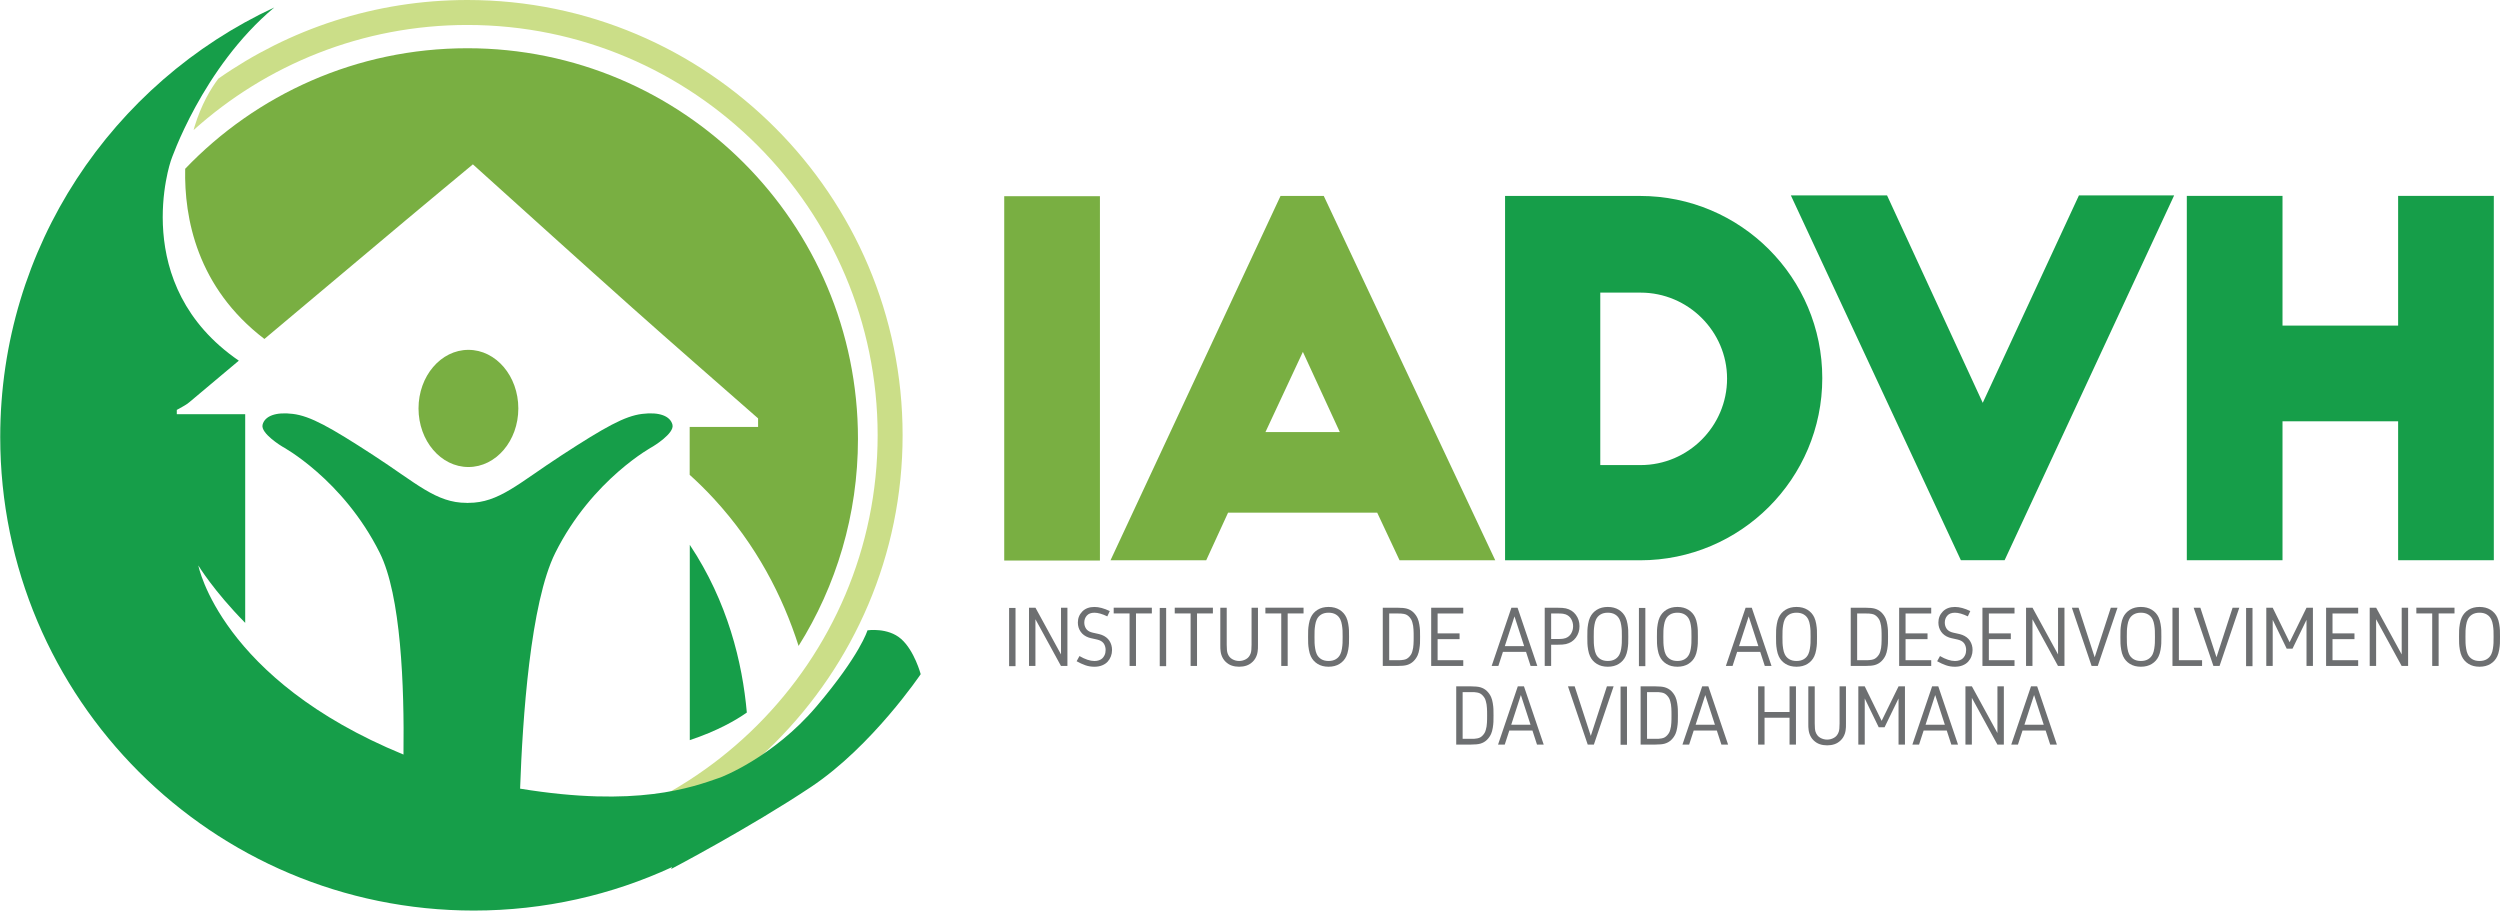 <svg xmlns:xlink="http://www.w3.org/1999/xlink" xmlns="http://www.w3.org/2000/svg" xmlns:svg="http://www.w3.org/2000/svg" id="svg1" width="938.728" height="341.931" viewBox="0 0 938.728 341.931"><defs id="defs1"><clipPath clipPathUnits="userSpaceOnUse" id="clipPath112"><path d="M 0,595.276 H 841.89 V 0 H 0 Z" transform="translate(-201.893,-410.964)" id="path112"></path></clipPath><clipPath clipPathUnits="userSpaceOnUse" id="clipPath114"><path d="M 0,595.276 H 841.89 V 0 H 0 Z" transform="translate(-202.177,-279.442)" id="path114"></path></clipPath><clipPath clipPathUnits="userSpaceOnUse" id="clipPath116"><path d="M 0,595.276 H 841.89 V 0 H 0 Z" transform="translate(-324.034,-231.023)" id="path116"></path></clipPath><clipPath clipPathUnits="userSpaceOnUse" id="clipPath118"><path d="M 0,595.276 H 841.89 V 0 H 0 Z" transform="translate(-264.518,-257.524)" id="path118"></path></clipPath><clipPath clipPathUnits="userSpaceOnUse" id="clipPath120"><path d="M 0,595.276 H 841.89 V 0 H 0 Z" transform="translate(2.5000002e-6)" id="path120"></path></clipPath><clipPath clipPathUnits="userSpaceOnUse" id="clipPath122"><path d="M 0,595.276 H 841.89 V 0 H 0 Z" transform="translate(-426.641,-289.295)" id="path122"></path></clipPath><clipPath clipPathUnits="userSpaceOnUse" id="clipPath124"><path d="M 0,595.276 H 841.89 V 0 H 0 Z" transform="translate(-520.928,-279.989)" id="path124"></path></clipPath><clipPath clipPathUnits="userSpaceOnUse" id="clipPath126"><path d="M 0,595.276 H 841.89 V 0 H 0 Z" transform="translate(-682.54,-355.937)" id="path126"></path></clipPath><clipPath clipPathUnits="userSpaceOnUse" id="clipPath128"><path d="M 0,595.276 H 841.89 V 0 H 0 Z" transform="translate(-713.057,-355.8)" id="path128"></path></clipPath><clipPath clipPathUnits="userSpaceOnUse" id="clipPath130"><path d="M 0,595.276 H 841.89 V 0 H 0 Z" transform="translate(2.5000002e-6)" id="path130"></path></clipPath><clipPath clipPathUnits="userSpaceOnUse" id="clipPath132"><path d="M 0,595.276 H 841.89 V 0 H 0 Z" transform="translate(-369.058,-239.817)" id="path132"></path></clipPath><clipPath clipPathUnits="userSpaceOnUse" id="clipPath134"><path d="M 0,595.276 H 841.89 V 0 H 0 Z" transform="translate(-373.459,-224.747)" id="path134"></path></clipPath><clipPath clipPathUnits="userSpaceOnUse" id="clipPath136"><path d="M 0,595.276 H 841.89 V 0 H 0 Z" transform="translate(-383.897,-239.829)" id="path136"></path></clipPath><clipPath clipPathUnits="userSpaceOnUse" id="clipPath138"><path d="M 0,595.276 H 841.89 V 0 H 0 Z" transform="translate(2.5000002e-6)" id="path138"></path></clipPath><clipPath clipPathUnits="userSpaceOnUse" id="clipPath140"><path d="M 0,595.276 H 841.89 V 0 H 0 Z" transform="translate(-401.087,-239.829)" id="path140"></path></clipPath><clipPath clipPathUnits="userSpaceOnUse" id="clipPath142"><path d="M 0,595.276 H 841.89 V 0 H 0 Z" transform="translate(-413.921,-239.817)" id="path142"></path></clipPath><clipPath clipPathUnits="userSpaceOnUse" id="clipPath144"><path d="M 0,595.276 H 841.89 V 0 H 0 Z" transform="translate(-426.618,-239.829)" id="path144"></path></clipPath><clipPath clipPathUnits="userSpaceOnUse" id="clipPath146"><path d="M 0,595.276 H 841.89 V 0 H 0 Z" transform="translate(-446.483,-237.901)" id="path146"></path></clipPath><clipPath clipPathUnits="userSpaceOnUse" id="clipPath148"><path d="M 0,595.276 H 841.89 V 0 H 0 Z" transform="translate(-461.484,-238.195)" id="path148"></path></clipPath><clipPath clipPathUnits="userSpaceOnUse" id="clipPath150"><path d="M 0,595.276 H 841.89 V 0 H 0 Z" transform="translate(-473.31,-239.817)" id="path150"></path></clipPath><clipPath clipPathUnits="userSpaceOnUse" id="clipPath152"><path d="M 0,595.276 H 841.89 V 0 H 0 Z" transform="translate(-499.489,-228.999)" id="path152"></path></clipPath><clipPath clipPathUnits="userSpaceOnUse" id="clipPath154"><path d="M 0,595.276 H 841.89 V 0 H 0 Z" transform="translate(-508.78,-238.195)" id="path154"></path></clipPath><clipPath clipPathUnits="userSpaceOnUse" id="clipPath156"><path d="M 0,595.276 H 841.89 V 0 H 0 Z" transform="translate(-525.121,-237.901)" id="path156"></path></clipPath><clipPath clipPathUnits="userSpaceOnUse" id="clipPath158"><path d="M 0,595.276 H 841.89 V 0 H 0 Z" transform="translate(2.5000002e-6)" id="path158"></path></clipPath><clipPath clipPathUnits="userSpaceOnUse" id="clipPath160"><path d="M 0,595.276 H 841.89 V 0 H 0 Z" transform="translate(-544.721,-237.901)" id="path160"></path></clipPath><clipPath clipPathUnits="userSpaceOnUse" id="clipPath162"><path d="M 0,595.276 H 841.89 V 0 H 0 Z" transform="translate(-565.446,-228.999)" id="path162"></path></clipPath><clipPath clipPathUnits="userSpaceOnUse" id="clipPath164"><path d="M 0,595.276 H 841.89 V 0 H 0 Z" transform="translate(-578.267,-237.901)" id="path164"></path></clipPath><clipPath clipPathUnits="userSpaceOnUse" id="clipPath166"><path d="M 0,595.276 H 841.89 V 0 H 0 Z" transform="translate(-593.268,-238.195)" id="path166"></path></clipPath><clipPath clipPathUnits="userSpaceOnUse" id="clipPath168"><path d="M 0,595.276 H 841.89 V 0 H 0 Z" transform="translate(-605.095,-239.817)" id="path168"></path></clipPath><clipPath clipPathUnits="userSpaceOnUse" id="clipPath170"><path d="M 0,595.276 H 841.89 V 0 H 0 Z" transform="translate(-615.797,-224.747)" id="path170"></path></clipPath><clipPath clipPathUnits="userSpaceOnUse" id="clipPath172"><path d="M 0,595.276 H 841.89 V 0 H 0 Z" transform="translate(-628.551,-239.817)" id="path172"></path></clipPath><clipPath clipPathUnits="userSpaceOnUse" id="clipPath174"><path d="M 0,595.276 H 841.89 V 0 H 0 Z" transform="translate(-649.843,-239.817)" id="path174"></path></clipPath><clipPath clipPathUnits="userSpaceOnUse" id="clipPath176"><path d="M 0,595.276 H 841.89 V 0 H 0 Z" transform="translate(-653.735,-239.817)" id="path176"></path></clipPath><clipPath clipPathUnits="userSpaceOnUse" id="clipPath178"><path d="M 0,595.276 H 841.89 V 0 H 0 Z" transform="translate(-675.244,-237.901)" id="path178"></path></clipPath><clipPath clipPathUnits="userSpaceOnUse" id="clipPath180"><path d="M 0,595.276 H 841.89 V 0 H 0 Z" transform="translate(-682.068,-239.817)" id="path180"></path></clipPath><clipPath clipPathUnits="userSpaceOnUse" id="clipPath182"><path d="M 0,595.276 H 841.89 V 0 H 0 Z" transform="translate(-688.034,-239.817)" id="path182"></path></clipPath><clipPath clipPathUnits="userSpaceOnUse" id="clipPath184"><path d="M 0,595.276 H 841.89 V 0 H 0 Z" transform="translate(2.5000002e-6)" id="path184"></path></clipPath><clipPath clipPathUnits="userSpaceOnUse" id="clipPath186"><path d="M 0,595.276 H 841.89 V 0 H 0 Z" transform="translate(-708.49,-223.416)" id="path186"></path></clipPath><clipPath clipPathUnits="userSpaceOnUse" id="clipPath188"><path d="M 0,595.276 H 841.89 V 0 H 0 Z" transform="translate(-725.331,-239.817)" id="path188"></path></clipPath><clipPath clipPathUnits="userSpaceOnUse" id="clipPath190"><path d="M 0,595.276 H 841.89 V 0 H 0 Z" transform="translate(-746.623,-239.817)" id="path190"></path></clipPath><clipPath clipPathUnits="userSpaceOnUse" id="clipPath192"><path d="M 0,595.276 H 841.89 V 0 H 0 Z" transform="translate(-750.747,-239.829)" id="path192"></path></clipPath><clipPath clipPathUnits="userSpaceOnUse" id="clipPath194"><path d="M 0,595.276 H 841.89 V 0 H 0 Z" transform="translate(-770.612,-237.901)" id="path194"></path></clipPath><clipPath clipPathUnits="userSpaceOnUse" id="clipPath196"><path d="M 0,595.276 H 841.89 V 0 H 0 Z" transform="translate(-482.165,-216.054)" id="path196"></path></clipPath><clipPath clipPathUnits="userSpaceOnUse" id="clipPath198"><path d="M 0,595.276 H 841.89 V 0 H 0 Z" transform="translate(-501.289,-206.857)" id="path198"></path></clipPath><clipPath clipPathUnits="userSpaceOnUse" id="clipPath200"><path d="M 0,595.276 H 841.89 V 0 H 0 Z" transform="translate(-511.83,-217.676)" id="path200"></path></clipPath><clipPath clipPathUnits="userSpaceOnUse" id="clipPath202"><path d="M 0,595.276 H 841.89 V 0 H 0 Z" transform="translate(2.5000002e-6)" id="path202"></path></clipPath><clipPath clipPathUnits="userSpaceOnUse" id="clipPath204"><path d="M 0,595.276 H 841.89 V 0 H 0 Z" transform="translate(-534.095,-216.054)" id="path204"></path></clipPath><clipPath clipPathUnits="userSpaceOnUse" id="clipPath206"><path d="M 0,595.276 H 841.89 V 0 H 0 Z" transform="translate(-553.218,-206.857)" id="path206"></path></clipPath><clipPath clipPathUnits="userSpaceOnUse" id="clipPath208"><path d="M 0,595.276 H 841.89 V 0 H 0 Z" transform="translate(-565.38,-217.676)" id="path208"></path></clipPath><clipPath clipPathUnits="userSpaceOnUse" id="clipPath210"><path d="M 0,595.276 H 841.89 V 0 H 0 Z" transform="translate(-579.514,-217.676)" id="path210"></path></clipPath><clipPath clipPathUnits="userSpaceOnUse" id="clipPath212"><path d="M 0,595.276 H 841.89 V 0 H 0 Z" transform="translate(-593.599,-201.274)" id="path212"></path></clipPath><clipPath clipPathUnits="userSpaceOnUse" id="clipPath214"><path d="M 0,595.276 H 841.89 V 0 H 0 Z" transform="translate(-617.97,-206.857)" id="path214"></path></clipPath><clipPath clipPathUnits="userSpaceOnUse" id="clipPath216"><path d="M 0,595.276 H 841.89 V 0 H 0 Z" transform="translate(-632.776,-217.676)" id="path216"></path></clipPath><clipPath clipPathUnits="userSpaceOnUse" id="clipPath218"><path d="M 0,595.276 H 841.89 V 0 H 0 Z" transform="translate(-645.817,-206.857)" id="path218"></path></clipPath><clipPath clipPathUnits="userSpaceOnUse" id="clipPath220"><path d="M 0,595.276 H 841.89 V 0 H 0 Z" transform="translate(-144.721,-315.505)" id="path220"></path></clipPath></defs><g id="layer-MC0" transform="translate(-907.382,-245.749)"><g id="g441"><path id="path111" d="m 0,0 c -26.072,0 -50.251,-8.207 -70.142,-22.138 -2.201,-2.9 -4.806,-7.289 -6.727,-13.534 -0.095,-0.315 -0.174,-0.641 -0.261,-0.961 20.471,18.388 47.513,29.599 77.13,29.599 63.718,0 115.556,-51.838 115.556,-115.556 0,-63.718 -51.838,-115.556 -115.556,-115.556 -63.718,0 -115.556,51.838 -115.556,115.556 0,28.902 10.691,55.339 28.293,75.623 -0.924,2.295 -1.923,4.782 -2.929,7.299 -20.099,-21.844 -32.398,-50.97 -32.398,-82.922 0,-67.596 54.994,-122.59 122.59,-122.59 67.597,0 122.59,54.994 122.59,122.59 C 122.59,-54.994 67.597,0 0,0" style="fill:#cbde88;fill-opacity:1;fill-rule:nonzero;stroke:none" transform="matrix(1.333,0,0,-1.333,1082.892,245.749)" clip-path="url(#clipPath112)"></path><path id="path113" d="m 0,0 c 7.764,0 14.058,7.389 14.058,16.502 0,9.114 -6.294,16.502 -14.058,16.502 -7.764,0 -14.057,-7.388 -14.057,-16.502 C -14.057,7.389 -7.764,0 0,0" style="fill:#79af42;fill-opacity:1;fill-rule:nonzero;stroke:none" transform="matrix(1.333,0,0,-1.333,1083.271,421.111)" clip-path="url(#clipPath114)"></path><path id="path115" d="m 0,0 c -3.748,3.307 -9.48,2.425 -9.48,2.425 0,0 -1.985,-6.835 -14.332,-21.387 -12.347,-14.552 -27.119,-20.063 -27.119,-20.063 -8.06,-2.822 -23.53,-8.526 -56.401,-3.143 0.687,19.664 2.886,52.374 9.922,66.445 10.389,20.781 27.503,29.949 27.503,29.949 0,0 6.112,3.667 5.501,6.111 -0.612,2.445 -3.667,3.667 -8.557,3.056 -4.89,-0.611 -10.39,-3.667 -22.613,-11.613 -12.224,-7.945 -17.725,-13.445 -26.281,-13.445 -0.098,0 -0.189,-0.018 -0.285,-0.023 -0.094,0.005 -0.186,0.023 -0.284,0.023 -8.556,0 -14.056,5.5 -26.28,13.445 -12.224,7.946 -17.725,11.002 -22.614,11.613 -4.889,0.611 -7.946,-0.611 -8.556,-3.056 -0.611,-2.444 5.5,-6.111 5.5,-6.111 0,0 17.113,-9.168 27.503,-29.949 5.982,-11.964 6.948,-37.402 6.693,-56.843 -51.549,21.17 -57.795,53.272 -57.795,53.272 0,0 4.269,-7.103 13.208,-16.175 v 58.783 h -19.268 v 1.205 c 1.164,0.7 2.447,1.257 3.475,2.12 4.669,3.913 9.329,7.836 13.995,11.752 -31.192,21.403 -19.145,56.323 -19.145,56.323 0,0 8.812,26.157 29.128,43.17 -45.585,-21.209 -77.192,-67.41 -77.192,-121 0,-73.67 59.721,-133.392 133.391,-133.392 19.954,0 38.882,4.389 55.878,12.244 l -0.316,-0.558 c 0,0 22.268,11.685 39.466,23.15 17.198,11.466 30.868,31.75 30.868,31.75 0,0 -1.765,6.614 -5.513,9.922" style="fill:#169e49;fill-opacity:1;fill-rule:nonzero;stroke:none" transform="matrix(1.333,0,0,-1.333,1245.747,485.67)" clip-path="url(#clipPath116)"></path><path id="path117" d="m 0,0 v -55.009 c 7.777,2.582 13.033,5.636 16.067,7.771 C 14.823,-33.194 10.705,-16.079 0,0" style="fill:#169e49;fill-opacity:1;fill-rule:nonzero;stroke:none" transform="matrix(1.333,0,0,-1.333,1166.392,450.335)" clip-path="url(#clipPath118)"></path><path id="path119" d="m 353.158,355.8 h 26.959 V 253.168 h -26.959 z" style="fill:#79af42;fill-opacity:1;fill-rule:nonzero;stroke:none" transform="matrix(1.333,0,0,-1.333,813.701,793.701)" clip-path="url(#clipPath120)"></path><path id="path121" d="m 0,0 h 20.937 l -10.4,22.579 z M -43.652,-36.127 4.242,66.505 h 12.18 L 64.726,-36.127 H 37.769 l -6.295,13.411 h -42.011 l -6.157,-13.411 z" style="fill:#79af42;fill-opacity:1;fill-rule:nonzero;stroke:none" transform="matrix(1.333,0,0,-1.333,1382.556,407.975)" clip-path="url(#clipPath122)"></path><path id="path123" d="m 0,0 h 11.357 c 13.412,0 24.358,10.946 24.358,24.357 0,13.275 -10.946,24.222 -24.358,24.222 H 0 Z M -26.821,75.811 H 11.22 c 28.326,0 51.316,-22.99 51.316,-51.316 0,-28.326 -22.99,-51.316 -51.316,-51.316 h -38.041 z" style="fill:#169e49;fill-opacity:1;fill-rule:nonzero;stroke:none" transform="matrix(1.333,0,0,-1.333,1508.272,420.382)" clip-path="url(#clipPath124)"></path><path id="path125" d="M 0,0 -47.759,-102.769 H -60.074 L -107.969,0 h 27.096 L -53.916,-58.432 -26.821,0 Z" style="fill:#169e49;fill-opacity:1;fill-rule:nonzero;stroke:none" transform="matrix(1.333,0,0,-1.333,1723.755,319.119)" clip-path="url(#clipPath126)"></path><path id="path127" d="M 0,0 V -36.538 H 32.569 V 0 H 59.526 V -102.632 H 32.569 v 39.136 H 0 v -39.136 H -26.957 V 0 Z" style="fill:#169e49;fill-opacity:1;fill-rule:nonzero;stroke:none" transform="matrix(1.333,0,0,-1.333,1764.444,319.301)" clip-path="url(#clipPath128)"></path><path id="path129" d="m 356.339,223.416 h -1.807 v 16.401 h 1.807 z" style="fill:#6d6f71;fill-opacity:1;fill-rule:nonzero;stroke:none" transform="matrix(1.333,0,0,-1.333,813.701,793.701)" clip-path="url(#clipPath130)"></path><path id="path131" d="M 0,0 H 1.808 V -16.401 H -0.011 L -7.205,-3.242 V -16.401 H -9.012 V 0 h 1.82 L 0,-13.159 Z" style="fill:#6d6f71;fill-opacity:1;fill-rule:nonzero;stroke:none" transform="matrix(1.333,0,0,-1.333,1305.779,473.945)" clip-path="url(#clipPath132)"></path><path id="path133" d="M 0,0 0.8,1.461 C 2.398,0.533 3.804,0.069 5.017,0.069 c 0.478,0 0.906,0.069 1.285,0.203 0.379,0.136 0.681,0.31 0.91,0.522 C 7.438,1.007 7.629,1.253 7.778,1.535 7.929,1.816 8.031,2.092 8.086,2.357 8.14,2.624 8.167,2.893 8.167,3.163 8.167,3.78 8.025,4.336 7.744,4.831 7.462,5.325 7.001,5.692 6.36,5.932 6.051,6.047 5.559,6.174 4.883,6.308 4.207,6.442 3.7,6.569 3.359,6.685 2.387,7.031 1.642,7.58 1.124,8.329 0.606,9.077 0.348,9.932 0.348,10.89 c 0,1.234 0.417,2.277 1.251,3.127 0.834,0.849 1.972,1.274 3.418,1.274 1.273,0 2.713,-0.387 4.32,-1.159 L 8.642,12.639 c -1.421,0.686 -2.629,1.03 -3.625,1.03 -0.951,0 -1.665,-0.27 -2.144,-0.811 C 2.395,12.317 2.155,11.662 2.155,10.89 2.155,10.286 2.306,9.742 2.607,9.256 2.907,8.769 3.375,8.418 4.009,8.202 4.294,8.101 4.782,7.982 5.474,7.843 6.165,7.704 6.695,7.564 7.066,7.425 8.031,7.055 8.758,6.493 9.244,5.74 9.73,4.988 9.974,4.129 9.974,3.163 9.974,2.537 9.868,1.945 9.655,1.385 9.442,0.824 9.138,0.324 8.74,-0.115 8.342,-0.556 7.82,-0.905 7.177,-1.163 6.531,-1.423 5.812,-1.551 5.017,-1.551 4.112,-1.551 3.263,-1.412 2.468,-1.135 1.673,-0.856 0.85,-0.479 0,0" style="fill:#6d6f71;fill-opacity:1;fill-rule:nonzero;stroke:none" transform="matrix(1.333,0,0,-1.333,1311.647,494.039)" clip-path="url(#clipPath134)"></path><path id="path135" d="M 0,0 H 10.749 V -1.621 H 6.278 V -16.413 H 4.471 V -1.621 H 0 Z" style="fill:#6d6f71;fill-opacity:1;fill-rule:nonzero;stroke:none" transform="matrix(1.333,0,0,-1.333,1325.564,473.929)" clip-path="url(#clipPath136)"></path><path id="path137" d="m 398.77,223.416 h -1.808 v 16.401 h 1.808 z" style="fill:#6d6f71;fill-opacity:1;fill-rule:nonzero;stroke:none" transform="matrix(1.333,0,0,-1.333,813.701,793.701)" clip-path="url(#clipPath138)"></path><path id="path139" d="M 0,0 H 10.749 V -1.621 H 6.278 V -16.413 H 4.471 V -1.621 H 0 Z" style="fill:#6d6f71;fill-opacity:1;fill-rule:nonzero;stroke:none" transform="matrix(1.333,0,0,-1.333,1348.484,473.929)" clip-path="url(#clipPath140)"></path><path id="path141" d="m 0,0 h 1.808 v -10.437 c 0,-1.126 0.077,-1.917 0.231,-2.374 0.263,-0.764 0.701,-1.321 1.315,-1.668 0.614,-0.348 1.264,-0.522 1.952,-0.522 0.687,0 1.338,0.174 1.952,0.522 0.614,0.347 1.052,0.904 1.314,1.668 0.155,0.457 0.232,1.248 0.232,2.374 V 0 h 1.807 v -10.437 c 0,-0.448 -0.004,-0.79 -0.011,-1.024 -0.009,-0.235 -0.036,-0.525 -0.081,-0.868 -0.047,-0.346 -0.117,-0.66 -0.209,-0.945 -0.255,-0.773 -0.647,-1.415 -1.176,-1.929 -0.529,-0.513 -1.113,-0.879 -1.749,-1.094 -0.637,-0.217 -1.33,-0.324 -2.079,-0.324 -0.75,0 -1.443,0.107 -2.08,0.324 -0.637,0.215 -1.22,0.581 -1.748,1.094 -0.53,0.514 -0.921,1.156 -1.176,1.929 -0.093,0.285 -0.162,0.599 -0.208,0.945 -0.047,0.343 -0.074,0.633 -0.082,0.868 C 0.004,-11.227 0,-10.885 0,-10.437 Z" style="fill:#6d6f71;fill-opacity:1;fill-rule:nonzero;stroke:none" transform="matrix(1.333,0,0,-1.333,1365.596,473.945)" clip-path="url(#clipPath142)"></path><path id="path143" d="M 0,0 H 10.748 V -1.621 H 6.277 V -16.413 H 4.471 V -1.621 H 0 Z" style="fill:#6d6f71;fill-opacity:1;fill-rule:nonzero;stroke:none" transform="matrix(1.333,0,0,-1.333,1382.525,473.929)" clip-path="url(#clipPath144)"></path><path id="path145" d="m 0,0 c -0.564,0.343 -1.255,0.515 -2.074,0.515 -0.819,0 -1.51,-0.172 -2.073,-0.515 -0.564,-0.344 -0.985,-0.821 -1.263,-1.431 -0.194,-0.41 -0.338,-0.921 -0.434,-1.535 -0.097,-0.614 -0.153,-1.139 -0.169,-1.575 -0.014,-0.437 -0.022,-1.018 -0.022,-1.743 0,-0.727 0.008,-1.308 0.022,-1.744 0.016,-0.436 0.072,-0.961 0.169,-1.576 0.096,-0.613 0.24,-1.125 0.434,-1.535 0.278,-0.608 0.699,-1.087 1.263,-1.43 0.563,-0.343 1.254,-0.516 2.073,-0.516 0.819,0 1.51,0.173 2.074,0.516 0.563,0.343 0.984,0.822 1.262,1.43 0.193,0.41 0.338,0.922 0.434,1.535 0.097,0.615 0.153,1.14 0.168,1.576 0.016,0.436 0.024,1.017 0.024,1.744 0,0.725 -0.008,1.306 -0.024,1.743 C 1.849,-4.105 1.793,-3.58 1.696,-2.966 1.6,-2.352 1.455,-1.841 1.262,-1.431 0.984,-0.821 0.563,-0.344 0,0 m -5.167,1.337 c 0.857,0.533 1.889,0.8 3.093,0.8 1.205,0 2.236,-0.267 3.093,-0.8 0.857,-0.533 1.494,-1.25 1.911,-2.153 0.24,-0.51 0.42,-1.121 0.539,-1.831 0.119,-0.711 0.187,-1.298 0.202,-1.76 0.016,-0.464 0.024,-1.089 0.024,-1.877 0,-0.788 -0.008,-1.413 -0.024,-1.877 -0.015,-0.464 -0.083,-1.05 -0.202,-1.76 -0.119,-0.711 -0.299,-1.322 -0.539,-1.831 -0.417,-0.904 -1.054,-1.622 -1.911,-2.154 -0.857,-0.533 -1.888,-0.799 -3.093,-0.799 -1.204,0 -2.236,0.266 -3.093,0.799 -0.856,0.532 -1.494,1.25 -1.911,2.154 -0.239,0.509 -0.419,1.12 -0.538,1.831 -0.12,0.71 -0.188,1.296 -0.203,1.76 -0.016,0.464 -0.024,1.089 -0.024,1.877 0,0.788 0.008,1.413 0.024,1.877 0.015,0.462 0.083,1.049 0.203,1.76 0.119,0.71 0.299,1.321 0.538,1.831 0.417,0.903 1.055,1.62 1.911,2.153" style="fill:#6d6f71;fill-opacity:1;fill-rule:nonzero;stroke:none" transform="matrix(1.333,0,0,-1.333,1409.012,476.499)" clip-path="url(#clipPath146)"></path><path id="path147" d="m 0,0 v -13.159 h 2.352 c 0.393,0 0.704,0.005 0.931,0.013 0.229,0.008 0.51,0.044 0.847,0.109 0.335,0.066 0.611,0.162 0.827,0.285 0.271,0.153 0.51,0.347 0.719,0.579 0.208,0.232 0.381,0.461 0.514,0.689 0.136,0.227 0.25,0.519 0.342,0.875 0.093,0.354 0.162,0.66 0.209,0.915 0.046,0.255 0.081,0.597 0.105,1.03 0.023,0.434 0.036,0.77 0.041,1.015 0.004,0.243 0.005,0.599 0.005,1.071 0,0.472 -0.001,0.827 -0.005,1.071 -0.005,0.243 -0.018,0.581 -0.041,1.013 -0.024,0.433 -0.059,0.777 -0.105,1.032 -0.047,0.254 -0.116,0.56 -0.209,0.914 C 6.44,-2.193 6.326,-1.9 6.19,-1.673 6.057,-1.444 5.884,-1.215 5.676,-0.984 5.467,-0.752 5.228,-0.559 4.957,-0.405 4.741,-0.281 4.465,-0.187 4.13,-0.12 3.793,-0.055 3.512,-0.019 3.283,-0.011 3.056,-0.003 2.745,0 2.352,0 Z m -1.808,1.622 h 4.16 C 3.51,1.622 4.394,1.534 5.004,1.356 5.715,1.147 6.322,0.798 6.828,0.308 7.334,-0.184 7.729,-0.748 8.016,-1.39 8.225,-1.869 8.382,-2.441 8.49,-3.109 8.599,-3.777 8.66,-4.331 8.676,-4.771 8.691,-5.211 8.699,-5.814 8.699,-6.578 8.699,-7.343 8.691,-7.945 8.676,-8.386 8.66,-8.826 8.599,-9.38 8.49,-10.048 8.382,-10.715 8.225,-11.29 8.016,-11.768 7.729,-12.408 7.334,-12.976 6.828,-13.464 6.322,-13.955 5.715,-14.305 5.004,-14.514 4.394,-14.69 3.51,-14.779 2.352,-14.779 h -4.16 z" style="fill:#6d6f71;fill-opacity:1;fill-rule:nonzero;stroke:none" transform="matrix(1.333,0,0,-1.333,1429.013,476.108)" clip-path="url(#clipPath148)"></path><path id="path149" d="M 0,0 H 9.035 V -1.622 H 1.808 V -7.228 H 7.993 V -8.85 H 1.808 v -5.931 h 7.227 v -1.62 H 0 Z" style="fill:#6d6f71;fill-opacity:1;fill-rule:nonzero;stroke:none" transform="matrix(1.333,0,0,-1.333,1444.781,473.945)" clip-path="url(#clipPath150)"></path><path id="path151" d="M 0,0 -2.722,8.375 -5.444,0 Z m -3.591,10.818 h 1.737 L 3.706,-5.583 H 1.818 l -1.286,3.961 h -6.51 l -1.286,-3.961 h -1.887 z" style="fill:#6d6f71;fill-opacity:1;fill-rule:nonzero;stroke:none" transform="matrix(1.333,0,0,-1.333,1479.686,488.369)" clip-path="url(#clipPath152)"></path><path id="path153" d="M 0,0 H -1.691 V -7.182 H 0 c 0.425,0 0.739,0.002 0.943,0.007 0.204,0.003 0.442,0.026 0.712,0.064 0.272,0.039 0.51,0.095 0.719,0.174 0.695,0.254 1.222,0.693 1.581,1.314 0.359,0.622 0.54,1.3 0.54,2.032 0,0.735 -0.181,1.412 -0.54,2.034 -0.359,0.622 -0.886,1.06 -1.581,1.315 -0.209,0.076 -0.447,0.135 -0.719,0.173 -0.27,0.039 -0.508,0.06 -0.712,0.064 C 0.739,-0.001 0.425,0 0,0 m 0,1.622 c 1.119,0 1.942,-0.061 2.468,-0.185 1.196,-0.287 2.135,-0.892 2.813,-1.818 0.681,-0.928 1.02,-1.997 1.02,-3.21 0,-1.212 -0.339,-2.282 -1.02,-3.208 C 4.603,-7.726 3.664,-8.332 2.468,-8.617 1.942,-8.74 1.119,-8.802 0,-8.802 h -1.691 v -5.977 H -3.499 V 1.622 Z" style="fill:#6d6f71;fill-opacity:1;fill-rule:nonzero;stroke:none" transform="matrix(1.333,0,0,-1.333,1492.074,476.108)" clip-path="url(#clipPath154)"></path><path id="path155" d="m 0,0 c -0.563,0.343 -1.255,0.515 -2.073,0.515 -0.819,0 -1.51,-0.172 -2.073,-0.515 -0.564,-0.344 -0.985,-0.821 -1.263,-1.431 -0.194,-0.41 -0.337,-0.921 -0.434,-1.535 -0.096,-0.614 -0.153,-1.139 -0.168,-1.575 -0.015,-0.437 -0.023,-1.018 -0.023,-1.743 0,-0.727 0.008,-1.308 0.023,-1.744 0.015,-0.436 0.072,-0.961 0.168,-1.576 0.097,-0.613 0.24,-1.125 0.434,-1.535 0.278,-0.608 0.699,-1.087 1.263,-1.43 0.563,-0.343 1.254,-0.516 2.073,-0.516 0.818,0 1.51,0.173 2.073,0.516 0.565,0.343 0.986,0.822 1.263,1.43 0.193,0.41 0.339,0.922 0.435,1.535 0.097,0.615 0.152,1.14 0.168,1.576 0.016,0.436 0.022,1.017 0.022,1.744 0,0.725 -0.006,1.306 -0.022,1.743 C 1.85,-4.105 1.795,-3.58 1.698,-2.966 1.602,-2.352 1.456,-1.841 1.263,-1.431 0.986,-0.821 0.565,-0.344 0,0 m -5.165,1.337 c 0.857,0.533 1.888,0.8 3.092,0.8 1.204,0 2.236,-0.267 3.094,-0.8 0.856,-0.533 1.494,-1.25 1.91,-2.153 0.239,-0.51 0.42,-1.121 0.54,-1.831 0.118,-0.711 0.186,-1.298 0.202,-1.76 0.015,-0.464 0.022,-1.089 0.022,-1.877 0,-0.788 -0.007,-1.413 -0.022,-1.877 -0.016,-0.464 -0.084,-1.05 -0.202,-1.76 -0.12,-0.711 -0.301,-1.322 -0.54,-1.831 -0.416,-0.904 -1.054,-1.622 -1.91,-2.154 -0.858,-0.533 -1.89,-0.799 -3.094,-0.799 -1.204,0 -2.235,0.266 -3.092,0.799 -0.858,0.532 -1.494,1.25 -1.912,2.154 -0.239,0.509 -0.419,1.12 -0.538,1.831 -0.12,0.71 -0.187,1.296 -0.202,1.76 -0.017,0.464 -0.025,1.089 -0.025,1.877 0,0.788 0.008,1.413 0.025,1.877 0.015,0.462 0.082,1.049 0.202,1.76 0.119,0.71 0.299,1.321 0.538,1.831 0.418,0.903 1.054,1.62 1.912,2.153" style="fill:#6d6f71;fill-opacity:1;fill-rule:nonzero;stroke:none" transform="matrix(1.333,0,0,-1.333,1513.863,476.499)" clip-path="url(#clipPath156)"></path><path id="path157" d="m 533.753,223.416 h -1.808 v 16.401 h 1.808 z" style="fill:#6d6f71;fill-opacity:1;fill-rule:nonzero;stroke:none" transform="matrix(1.333,0,0,-1.333,813.701,793.701)" clip-path="url(#clipPath158)"></path><path id="path159" d="M 0,0 C -0.562,0.343 -1.255,0.515 -2.072,0.515 -2.891,0.515 -3.582,0.343 -4.146,0 -4.709,-0.344 -5.13,-0.821 -5.409,-1.431 -5.602,-1.841 -5.746,-2.352 -5.843,-2.966 -5.938,-3.58 -5.996,-4.105 -6.01,-4.541 c -0.016,-0.437 -0.024,-1.018 -0.024,-1.743 0,-0.727 0.008,-1.308 0.024,-1.744 0.014,-0.436 0.072,-0.961 0.167,-1.576 0.097,-0.613 0.241,-1.125 0.434,-1.535 0.279,-0.608 0.7,-1.087 1.263,-1.43 0.564,-0.343 1.255,-0.516 2.074,-0.516 0.817,0 1.51,0.173 2.072,0.516 0.565,0.343 0.986,0.822 1.264,1.43 0.192,0.41 0.338,0.922 0.434,1.535 0.097,0.615 0.153,1.14 0.168,1.576 0.016,0.436 0.023,1.017 0.023,1.744 0,0.725 -0.007,1.306 -0.023,1.743 C 1.851,-4.105 1.795,-3.58 1.698,-2.966 1.602,-2.352 1.456,-1.841 1.264,-1.431 0.986,-0.821 0.565,-0.344 0,0 m -5.165,1.337 c 0.857,0.533 1.888,0.8 3.093,0.8 1.204,0 2.235,-0.267 3.093,-0.8 0.856,-0.533 1.495,-1.25 1.911,-2.153 0.238,-0.51 0.419,-1.121 0.539,-1.831 0.119,-0.711 0.187,-1.298 0.203,-1.76 0.014,-0.464 0.021,-1.089 0.021,-1.877 0,-0.788 -0.007,-1.413 -0.021,-1.877 -0.016,-0.464 -0.084,-1.05 -0.203,-1.76 -0.12,-0.711 -0.301,-1.322 -0.539,-1.831 -0.416,-0.904 -1.055,-1.622 -1.911,-2.154 -0.858,-0.533 -1.889,-0.799 -3.093,-0.799 -1.205,0 -2.236,0.266 -3.093,0.799 -0.857,0.532 -1.494,1.25 -1.912,2.154 -0.238,0.509 -0.419,1.12 -0.538,1.831 -0.12,0.71 -0.187,1.296 -0.202,1.76 -0.016,0.464 -0.024,1.089 -0.024,1.877 0,0.788 0.008,1.413 0.024,1.877 0.015,0.462 0.082,1.049 0.202,1.76 0.119,0.71 0.3,1.321 0.538,1.831 0.418,0.903 1.055,1.62 1.912,2.153" style="fill:#6d6f71;fill-opacity:1;fill-rule:nonzero;stroke:none" transform="matrix(1.333,0,0,-1.333,1539.996,476.499)" clip-path="url(#clipPath160)"></path><path id="path161" d="M 0,0 -2.723,8.375 -5.444,0 Z m -3.592,10.818 h 1.738 L 3.706,-5.583 H 1.818 l -1.287,3.961 h -6.509 l -1.287,-3.961 h -1.887 z" style="fill:#6d6f71;fill-opacity:1;fill-rule:nonzero;stroke:none" transform="matrix(1.333,0,0,-1.333,1567.629,488.369)" clip-path="url(#clipPath162)"></path><path id="path163" d="m 0,0 c -0.563,0.343 -1.255,0.515 -2.073,0.515 -0.819,0 -1.51,-0.172 -2.073,-0.515 -0.564,-0.344 -0.985,-0.821 -1.263,-1.431 -0.194,-0.41 -0.337,-0.921 -0.434,-1.535 -0.096,-0.614 -0.153,-1.139 -0.168,-1.575 -0.015,-0.437 -0.023,-1.018 -0.023,-1.743 0,-0.727 0.008,-1.308 0.023,-1.744 0.015,-0.436 0.072,-0.961 0.168,-1.576 0.097,-0.613 0.24,-1.125 0.434,-1.535 0.278,-0.608 0.699,-1.087 1.263,-1.43 0.563,-0.343 1.254,-0.516 2.073,-0.516 0.818,0 1.51,0.173 2.073,0.516 0.565,0.343 0.986,0.822 1.263,1.43 0.193,0.41 0.339,0.922 0.435,1.535 0.097,0.615 0.153,1.14 0.168,1.576 0.016,0.436 0.022,1.017 0.022,1.744 0,0.725 -0.006,1.306 -0.022,1.743 C 1.851,-4.105 1.795,-3.58 1.698,-2.966 1.602,-2.352 1.456,-1.841 1.263,-1.431 0.986,-0.821 0.565,-0.344 0,0 m -5.165,1.337 c 0.857,0.533 1.888,0.8 3.092,0.8 1.204,0 2.236,-0.267 3.094,-0.8 0.856,-0.533 1.494,-1.25 1.91,-2.153 0.239,-0.51 0.42,-1.121 0.54,-1.831 0.119,-0.711 0.186,-1.298 0.202,-1.76 0.015,-0.464 0.022,-1.089 0.022,-1.877 0,-0.788 -0.007,-1.413 -0.022,-1.877 -0.016,-0.464 -0.083,-1.05 -0.202,-1.76 -0.12,-0.711 -0.301,-1.322 -0.54,-1.831 -0.416,-0.904 -1.054,-1.622 -1.91,-2.154 -0.858,-0.533 -1.89,-0.799 -3.094,-0.799 -1.204,0 -2.235,0.266 -3.092,0.799 -0.858,0.532 -1.494,1.25 -1.912,2.154 -0.239,0.509 -0.419,1.12 -0.538,1.831 -0.12,0.71 -0.187,1.296 -0.202,1.76 -0.017,0.464 -0.025,1.089 -0.025,1.877 0,0.788 0.008,1.413 0.025,1.877 0.015,0.462 0.082,1.049 0.202,1.76 0.119,0.71 0.299,1.321 0.538,1.831 0.418,0.903 1.054,1.62 1.912,2.153" style="fill:#6d6f71;fill-opacity:1;fill-rule:nonzero;stroke:none" transform="matrix(1.333,0,0,-1.333,1584.724,476.499)" clip-path="url(#clipPath164)"></path><path id="path165" d="m 0,0 v -13.159 h 2.352 c 0.394,0 0.705,0.005 0.932,0.013 0.228,0.008 0.51,0.044 0.845,0.109 0.337,0.066 0.612,0.162 0.829,0.285 0.27,0.153 0.51,0.347 0.718,0.579 0.208,0.232 0.381,0.461 0.515,0.689 0.136,0.227 0.25,0.519 0.342,0.875 0.094,0.354 0.163,0.66 0.209,0.915 0.046,0.255 0.08,0.597 0.105,1.03 0.021,0.434 0.036,0.77 0.039,1.015 0.005,0.243 0.007,0.599 0.007,1.071 0,0.472 -0.002,0.827 -0.007,1.071 -0.003,0.243 -0.018,0.581 -0.039,1.013 -0.025,0.433 -0.059,0.777 -0.105,1.032 -0.046,0.254 -0.115,0.56 -0.209,0.914 C 6.441,-2.193 6.327,-1.9 6.191,-1.673 6.057,-1.444 5.884,-1.215 5.676,-0.984 5.468,-0.752 5.228,-0.559 4.958,-0.405 4.741,-0.281 4.466,-0.187 4.129,-0.12 3.794,-0.055 3.512,-0.019 3.284,-0.011 3.057,-0.003 2.746,0 2.352,0 Z m -1.807,1.622 h 4.159 c 1.159,0 2.042,-0.088 2.652,-0.266 0.711,-0.209 1.318,-0.558 1.825,-1.048 0.505,-0.492 0.9,-1.056 1.187,-1.698 0.209,-0.479 0.367,-1.051 0.475,-1.719 0.108,-0.668 0.169,-1.222 0.185,-1.662 0.015,-0.44 0.023,-1.043 0.023,-1.807 0,-0.765 -0.008,-1.367 -0.023,-1.808 -0.016,-0.44 -0.077,-0.994 -0.185,-1.662 -0.108,-0.667 -0.266,-1.242 -0.475,-1.72 -0.287,-0.64 -0.682,-1.208 -1.187,-1.696 -0.507,-0.491 -1.114,-0.841 -1.825,-1.05 -0.61,-0.176 -1.493,-0.265 -2.652,-0.265 h -4.159 z" style="fill:#6d6f71;fill-opacity:1;fill-rule:nonzero;stroke:none" transform="matrix(1.333,0,0,-1.333,1604.725,476.108)" clip-path="url(#clipPath166)"></path><path id="path167" d="M 0,0 H 9.034 V -1.622 H 1.807 V -7.228 H 7.993 V -8.85 H 1.807 v -5.931 h 7.227 v -1.62 H 0 Z" style="fill:#6d6f71;fill-opacity:1;fill-rule:nonzero;stroke:none" transform="matrix(1.333,0,0,-1.333,1620.495,473.945)" clip-path="url(#clipPath168)"></path><path id="path169" d="M 0,0 0.8,1.461 C 2.399,0.533 3.805,0.069 5.017,0.069 c 0.478,0 0.907,0.069 1.285,0.203 0.379,0.136 0.682,0.31 0.91,0.522 C 7.44,1.007 7.628,1.253 7.778,1.535 7.931,1.816 8.032,2.092 8.086,2.357 8.141,2.624 8.168,2.893 8.168,3.163 8.168,3.78 8.027,4.336 7.745,4.831 7.462,5.325 7.002,5.692 6.36,5.932 6.052,6.047 5.56,6.174 4.884,6.308 4.208,6.442 3.7,6.569 3.36,6.685 2.387,7.031 1.642,7.58 1.124,8.329 0.606,9.077 0.349,9.932 0.349,10.89 c 0,1.234 0.418,2.277 1.252,3.127 0.834,0.849 1.971,1.274 3.416,1.274 1.274,0 2.714,-0.387 4.321,-1.159 L 8.643,12.639 c -1.421,0.686 -2.63,1.03 -3.626,1.03 -0.95,0 -1.664,-0.27 -2.143,-0.811 C 2.395,12.317 2.156,11.662 2.156,10.89 2.156,10.286 2.306,9.742 2.606,9.256 2.909,8.769 3.376,8.418 4.009,8.202 4.294,8.101 4.783,7.982 5.475,7.843 6.166,7.704 6.696,7.564 7.066,7.425 8.032,7.055 8.758,6.493 9.244,5.74 9.731,4.988 9.976,4.129 9.976,3.163 9.976,2.537 9.867,1.945 9.655,1.385 9.443,0.824 9.138,0.324 8.741,-0.115 8.344,-0.556 7.821,-0.905 7.178,-1.163 6.531,-1.423 5.812,-1.551 5.017,-1.551 4.113,-1.551 3.264,-1.412 2.468,-1.135 1.673,-0.856 0.851,-0.479 0,0" style="fill:#6d6f71;fill-opacity:1;fill-rule:nonzero;stroke:none" transform="matrix(1.333,0,0,-1.333,1634.764,494.039)" clip-path="url(#clipPath170)"></path><path id="path171" d="M 0,0 H 9.035 V -1.622 H 1.808 V -7.228 H 7.994 V -8.85 H 1.808 v -5.931 h 7.227 v -1.62 H 0 Z" style="fill:#6d6f71;fill-opacity:1;fill-rule:nonzero;stroke:none" transform="matrix(1.333,0,0,-1.333,1651.77,473.945)" clip-path="url(#clipPath172)"></path><path id="path173" d="M 0,0 H 1.808 V -16.401 H -0.013 L -7.205,-3.242 V -16.401 H -9.013 V 0 h 1.819 L 0,-13.159 Z" style="fill:#6d6f71;fill-opacity:1;fill-rule:nonzero;stroke:none" transform="matrix(1.333,0,0,-1.333,1680.159,473.945)" clip-path="url(#clipPath174)"></path><path id="path175" d="M 0,0 H 1.888 L 6.43,-13.958 10.971,0 h 1.887 L 7.299,-16.401 H 5.562 Z" style="fill:#6d6f71;fill-opacity:1;fill-rule:nonzero;stroke:none" transform="matrix(1.333,0,0,-1.333,1685.348,473.945)" clip-path="url(#clipPath176)"></path><path id="path177" d="M 0,0 C -0.562,0.343 -1.255,0.515 -2.072,0.515 -2.891,0.515 -3.582,0.343 -4.146,0 -4.709,-0.344 -5.13,-0.821 -5.409,-1.431 -5.602,-1.841 -5.746,-2.352 -5.843,-2.966 -5.938,-3.58 -5.996,-4.105 -6.01,-4.541 c -0.016,-0.437 -0.024,-1.018 -0.024,-1.743 0,-0.727 0.008,-1.308 0.024,-1.744 0.014,-0.436 0.072,-0.961 0.167,-1.576 0.097,-0.613 0.241,-1.125 0.434,-1.535 0.279,-0.608 0.7,-1.087 1.263,-1.43 0.564,-0.343 1.255,-0.516 2.074,-0.516 0.817,0 1.51,0.173 2.072,0.516 0.565,0.343 0.986,0.822 1.264,1.43 0.192,0.41 0.338,0.922 0.434,1.535 0.097,0.615 0.153,1.14 0.168,1.576 0.016,0.436 0.023,1.017 0.023,1.744 0,0.725 -0.007,1.306 -0.023,1.743 C 1.851,-4.105 1.795,-3.58 1.698,-2.966 1.602,-2.352 1.456,-1.841 1.264,-1.431 0.986,-0.821 0.565,-0.344 0,0 m -5.165,1.337 c 0.857,0.533 1.888,0.8 3.093,0.8 1.204,0 2.235,-0.267 3.093,-0.8 0.856,-0.533 1.494,-1.25 1.911,-2.153 0.238,-0.51 0.419,-1.121 0.539,-1.831 0.119,-0.711 0.187,-1.298 0.203,-1.76 0.014,-0.464 0.021,-1.089 0.021,-1.877 0,-0.788 -0.007,-1.413 -0.021,-1.877 -0.016,-0.464 -0.084,-1.05 -0.203,-1.76 -0.12,-0.711 -0.301,-1.322 -0.539,-1.831 -0.417,-0.904 -1.055,-1.622 -1.911,-2.154 -0.858,-0.533 -1.889,-0.799 -3.093,-0.799 -1.205,0 -2.236,0.266 -3.093,0.799 -0.857,0.532 -1.494,1.25 -1.912,2.154 -0.238,0.509 -0.419,1.12 -0.538,1.831 -0.12,0.71 -0.187,1.296 -0.202,1.76 -0.016,0.464 -0.024,1.089 -0.024,1.877 0,0.788 0.008,1.413 0.024,1.877 0.015,0.462 0.082,1.049 0.202,1.76 0.119,0.71 0.3,1.321 0.538,1.831 0.418,0.903 1.055,1.62 1.912,2.153" style="fill:#6d6f71;fill-opacity:1;fill-rule:nonzero;stroke:none" transform="matrix(1.333,0,0,-1.333,1714.027,476.499)" clip-path="url(#clipPath178)"></path><path id="path179" d="M 0,0 H 1.807 V -14.781 H 8.34 v -1.62 H 0 Z" style="fill:#6d6f71;fill-opacity:1;fill-rule:nonzero;stroke:none" transform="matrix(1.333,0,0,-1.333,1723.125,473.945)" clip-path="url(#clipPath180)"></path><path id="path181" d="M 0,0 H 1.888 L 6.43,-13.958 10.971,0 h 1.887 L 7.299,-16.401 H 5.562 Z" style="fill:#6d6f71;fill-opacity:1;fill-rule:nonzero;stroke:none" transform="matrix(1.333,0,0,-1.333,1731.08,473.945)" clip-path="url(#clipPath182)"></path><path id="path183" d="m 704.784,223.416 h -1.808 v 16.401 h 1.808 z" style="fill:#6d6f71;fill-opacity:1;fill-rule:nonzero;stroke:none" transform="matrix(1.333,0,0,-1.333,813.701,793.701)" clip-path="url(#clipPath184)"></path><path id="path185" d="m 0,0 v 16.401 h 1.808 l 4.759,-9.717 4.763,9.717 h 1.806 V 0 H 11.33 V 12.996 L 7.391,4.876 H 5.746 l -3.938,8.12 V 0 Z" style="fill:#6d6f71;fill-opacity:1;fill-rule:nonzero;stroke:none" transform="matrix(1.333,0,0,-1.333,1758.354,495.813)" clip-path="url(#clipPath186)"></path><path id="path187" d="M 0,0 H 9.035 V -1.622 H 1.808 V -7.228 H 7.993 V -8.85 H 1.808 v -5.931 h 7.227 v -1.62 H 0 Z" style="fill:#6d6f71;fill-opacity:1;fill-rule:nonzero;stroke:none" transform="matrix(1.333,0,0,-1.333,1780.81,473.945)" clip-path="url(#clipPath188)"></path><path id="path189" d="m 0,0 h 1.807 v -16.401 h -1.82 L -7.206,-3.242 V -16.401 H -9.013 V 0 h 1.819 L 0,-13.159 Z" style="fill:#6d6f71;fill-opacity:1;fill-rule:nonzero;stroke:none" transform="matrix(1.333,0,0,-1.333,1809.199,473.945)" clip-path="url(#clipPath190)"></path><path id="path191" d="M 0,0 H 10.749 V -1.621 H 6.278 V -16.413 H 4.471 V -1.621 H 0 Z" style="fill:#6d6f71;fill-opacity:1;fill-rule:nonzero;stroke:none" transform="matrix(1.333,0,0,-1.333,1814.698,473.929)" clip-path="url(#clipPath192)"></path><path id="path193" d="m 0,0 c -0.563,0.343 -1.255,0.515 -2.073,0.515 -0.819,0 -1.51,-0.172 -2.073,-0.515 -0.564,-0.344 -0.985,-0.821 -1.263,-1.431 -0.194,-0.41 -0.337,-0.921 -0.434,-1.535 -0.096,-0.614 -0.153,-1.139 -0.168,-1.575 -0.015,-0.437 -0.023,-1.018 -0.023,-1.743 0,-0.727 0.008,-1.308 0.023,-1.744 0.015,-0.436 0.072,-0.961 0.168,-1.576 0.097,-0.613 0.24,-1.125 0.434,-1.535 0.278,-0.608 0.699,-1.087 1.263,-1.43 0.563,-0.343 1.254,-0.516 2.073,-0.516 0.818,0 1.51,0.173 2.073,0.516 0.565,0.343 0.986,0.822 1.263,1.43 0.193,0.41 0.339,0.922 0.435,1.535 0.097,0.615 0.152,1.14 0.168,1.576 0.016,0.436 0.022,1.017 0.022,1.744 0,0.725 -0.006,1.306 -0.022,1.743 C 1.85,-4.105 1.795,-3.58 1.698,-2.966 1.602,-2.352 1.456,-1.841 1.263,-1.431 0.986,-0.821 0.565,-0.344 0,0 m -5.165,1.337 c 0.857,0.533 1.888,0.8 3.092,0.8 1.204,0 2.236,-0.267 3.094,-0.8 0.856,-0.533 1.494,-1.25 1.91,-2.153 0.239,-0.51 0.42,-1.121 0.54,-1.831 0.118,-0.711 0.186,-1.298 0.202,-1.76 0.015,-0.464 0.022,-1.089 0.022,-1.877 0,-0.788 -0.007,-1.413 -0.022,-1.877 -0.016,-0.464 -0.084,-1.05 -0.202,-1.76 -0.12,-0.711 -0.301,-1.322 -0.54,-1.831 -0.416,-0.904 -1.054,-1.622 -1.91,-2.154 -0.858,-0.533 -1.89,-0.799 -3.094,-0.799 -1.204,0 -2.235,0.266 -3.092,0.799 -0.858,0.532 -1.494,1.25 -1.912,2.154 -0.239,0.509 -0.419,1.12 -0.538,1.831 -0.12,0.71 -0.187,1.296 -0.202,1.76 -0.017,0.464 -0.025,1.089 -0.025,1.877 0,0.788 0.008,1.413 0.025,1.877 0.015,0.462 0.082,1.049 0.202,1.76 0.119,0.71 0.299,1.321 0.538,1.831 0.418,0.903 1.054,1.62 1.912,2.153" style="fill:#6d6f71;fill-opacity:1;fill-rule:nonzero;stroke:none" transform="matrix(1.333,0,0,-1.333,1841.184,476.499)" clip-path="url(#clipPath194)"></path><path id="path195" d="m 0,0 v -13.159 h 2.351 c 0.395,0 0.706,0.005 0.933,0.013 0.229,0.007 0.51,0.044 0.846,0.109 0.335,0.066 0.61,0.161 0.829,0.285 0.269,0.153 0.51,0.347 0.715,0.579 0.209,0.232 0.383,0.461 0.516,0.689 0.136,0.227 0.25,0.518 0.342,0.875 0.095,0.354 0.164,0.66 0.209,0.915 0.047,0.255 0.082,0.597 0.104,1.03 0.022,0.434 0.038,0.77 0.042,1.015 0.003,0.243 0.006,0.599 0.006,1.071 0,0.472 -0.003,0.827 -0.006,1.071 -0.004,0.243 -0.02,0.58 -0.042,1.013 C 6.823,-4.061 6.788,-3.717 6.741,-3.463 6.696,-3.208 6.627,-2.902 6.532,-2.548 6.44,-2.193 6.326,-1.9 6.19,-1.673 6.057,-1.444 5.883,-1.215 5.674,-0.984 5.469,-0.752 5.228,-0.559 4.959,-0.405 4.74,-0.281 4.465,-0.187 4.13,-0.12 3.794,-0.055 3.513,-0.019 3.284,-0.011 3.057,-0.003 2.746,0 2.351,0 Z M -1.808,1.622 H 2.351 C 3.509,1.622 4.393,1.534 5.003,1.356 5.715,1.147 6.323,0.798 6.829,0.308 7.333,-0.184 7.729,-0.748 8.017,-1.39 8.226,-1.869 8.384,-2.441 8.491,-3.109 8.599,-3.777 8.659,-4.331 8.675,-4.771 8.69,-5.211 8.7,-5.814 8.7,-6.578 8.7,-7.343 8.69,-7.946 8.675,-8.386 8.659,-8.826 8.599,-9.38 8.491,-10.048 c -0.107,-0.667 -0.265,-1.242 -0.474,-1.72 -0.288,-0.64 -0.684,-1.208 -1.188,-1.696 -0.506,-0.491 -1.114,-0.841 -1.826,-1.05 -0.61,-0.176 -1.494,-0.265 -2.652,-0.265 h -4.159 z" style="fill:#6d6f71;fill-opacity:1;fill-rule:nonzero;stroke:none" transform="matrix(1.333,0,0,-1.333,1456.589,505.63)" clip-path="url(#clipPath196)"></path><path id="path197" d="M 0,0 -2.722,8.375 -5.443,0 Z m -3.591,10.818 h 1.738 L 3.707,-5.583 H 1.818 l -1.286,3.961 h -6.51 l -1.286,-3.961 h -1.887 z" style="fill:#6d6f71;fill-opacity:1;fill-rule:nonzero;stroke:none" transform="matrix(1.333,0,0,-1.333,1482.087,517.891)" clip-path="url(#clipPath198)"></path><path id="path199" d="M 0,0 H 1.888 L 6.43,-13.958 10.971,0 h 1.887 L 7.299,-16.401 H 5.562 Z" style="fill:#6d6f71;fill-opacity:1;fill-rule:nonzero;stroke:none" transform="matrix(1.333,0,0,-1.333,1496.141,503.467)" clip-path="url(#clipPath200)"></path><path id="path201" d="m 528.581,201.274 h -1.808 v 16.401 h 1.808 z" style="fill:#6d6f71;fill-opacity:1;fill-rule:nonzero;stroke:none" transform="matrix(1.333,0,0,-1.333,813.701,793.701)" clip-path="url(#clipPath202)"></path><path id="path203" d="m 0,0 v -13.159 h 2.352 c 0.393,0 0.704,0.005 0.931,0.013 0.229,0.007 0.51,0.044 0.846,0.109 0.337,0.066 0.612,0.161 0.829,0.285 0.269,0.153 0.51,0.347 0.717,0.579 0.209,0.232 0.381,0.461 0.515,0.689 0.136,0.227 0.25,0.518 0.342,0.875 0.094,0.354 0.163,0.66 0.209,0.915 0.046,0.255 0.081,0.597 0.105,1.03 0.022,0.434 0.036,0.77 0.04,1.015 0.004,0.243 0.006,0.599 0.006,1.071 0,0.472 -0.002,0.827 -0.006,1.071 -0.004,0.243 -0.018,0.58 -0.04,1.013 C 6.822,-4.061 6.787,-3.717 6.741,-3.463 6.695,-3.208 6.626,-2.902 6.532,-2.548 6.44,-2.193 6.326,-1.9 6.19,-1.673 6.056,-1.444 5.884,-1.215 5.675,-0.984 5.468,-0.752 5.227,-0.559 4.958,-0.405 4.741,-0.281 4.466,-0.187 4.129,-0.12 3.793,-0.055 3.512,-0.019 3.283,-0.011 3.056,-0.003 2.745,0 2.352,0 Z m -1.808,1.622 h 4.16 C 3.51,1.622 4.393,1.534 5.004,1.356 5.714,1.147 6.322,0.798 6.828,0.308 7.333,-0.184 7.729,-0.748 8.016,-1.39 8.225,-1.869 8.383,-2.441 8.49,-3.109 8.598,-3.777 8.659,-4.331 8.675,-4.771 8.691,-5.211 8.699,-5.814 8.699,-6.578 8.699,-7.343 8.691,-7.946 8.675,-8.386 8.659,-8.826 8.598,-9.38 8.49,-10.048 8.383,-10.715 8.225,-11.29 8.016,-11.768 7.729,-12.408 7.333,-12.976 6.828,-13.464 6.322,-13.955 5.714,-14.305 5.004,-14.514 4.393,-14.69 3.51,-14.779 2.352,-14.779 h -4.16 z" style="fill:#6d6f71;fill-opacity:1;fill-rule:nonzero;stroke:none" transform="matrix(1.333,0,0,-1.333,1525.828,505.63)" clip-path="url(#clipPath204)"></path><path id="path205" d="M 0,0 -2.722,8.375 -5.443,0 Z m -3.591,10.818 h 1.738 L 3.707,-5.583 H 1.818 l -1.286,3.961 h -6.51 l -1.286,-3.961 h -1.887 z" style="fill:#6d6f71;fill-opacity:1;fill-rule:nonzero;stroke:none" transform="matrix(1.333,0,0,-1.333,1551.325,517.891)" clip-path="url(#clipPath206)"></path><path id="path207" d="M 0,0 H 1.808 V -7.228 H 8.85 V 0 h 1.807 V -16.401 H 8.85 V -8.85 H 1.808 v -7.551 H 0 Z" style="fill:#6d6f71;fill-opacity:1;fill-rule:nonzero;stroke:none" transform="matrix(1.333,0,0,-1.333,1567.542,503.467)" clip-path="url(#clipPath208)"></path><path id="path209" d="m 0,0 h 1.808 v -10.437 c 0,-1.126 0.076,-1.917 0.23,-2.374 0.263,-0.764 0.701,-1.321 1.316,-1.668 0.614,-0.348 1.264,-0.522 1.951,-0.522 0.687,0 1.338,0.174 1.951,0.522 0.614,0.347 1.053,0.904 1.315,1.668 0.156,0.457 0.233,1.248 0.233,2.374 V 0 h 1.805 v -10.437 c 0,-0.448 -0.003,-0.79 -0.01,-1.024 -0.008,-0.235 -0.036,-0.525 -0.081,-0.868 -0.046,-0.346 -0.116,-0.66 -0.209,-0.945 -0.255,-0.773 -0.647,-1.415 -1.176,-1.929 -0.529,-0.513 -1.112,-0.879 -1.748,-1.094 -0.638,-0.217 -1.331,-0.324 -2.08,-0.324 -0.748,0 -1.442,0.107 -2.079,0.324 -0.637,0.215 -1.221,0.581 -1.749,1.094 -0.529,0.514 -0.921,1.156 -1.176,1.929 -0.094,0.285 -0.161,0.599 -0.209,0.945 -0.046,0.343 -0.072,0.633 -0.081,0.868 C 0.003,-11.227 0,-10.885 0,-10.437 Z" style="fill:#6d6f71;fill-opacity:1;fill-rule:nonzero;stroke:none" transform="matrix(1.333,0,0,-1.333,1586.387,503.467)" clip-path="url(#clipPath210)"></path><path id="path211" d="m 0,0 v 16.401 h 1.808 l 4.759,-9.717 4.762,9.717 h 1.806 V 0 H 11.329 V 12.996 L 7.391,4.876 H 5.746 l -3.938,8.12 V 0 Z" style="fill:#6d6f71;fill-opacity:1;fill-rule:nonzero;stroke:none" transform="matrix(1.333,0,0,-1.333,1605.167,525.335)" clip-path="url(#clipPath212)"></path><path id="path213" d="M 0,0 -2.722,8.375 -5.443,0 Z m -3.591,10.818 h 1.738 L 3.707,-5.583 H 1.818 l -1.286,3.961 h -6.509 l -1.287,-3.961 h -1.887 z" style="fill:#6d6f71;fill-opacity:1;fill-rule:nonzero;stroke:none" transform="matrix(1.333,0,0,-1.333,1637.661,517.891)" clip-path="url(#clipPath214)"></path><path id="path215" d="m 0,0 h 1.807 v -16.401 h -1.82 L -7.206,-3.242 V -16.401 H -9.013 V 0 h 1.819 L 0,-13.159 Z" style="fill:#6d6f71;fill-opacity:1;fill-rule:nonzero;stroke:none" transform="matrix(1.333,0,0,-1.333,1657.402,503.467)" clip-path="url(#clipPath216)"></path><path id="path217" d="M 0,0 -2.722,8.375 -5.443,0 Z m -3.591,10.818 h 1.738 L 3.707,-5.583 H 1.818 l -1.286,3.961 h -6.509 l -1.287,-3.961 h -1.887 z" style="fill:#6d6f71;fill-opacity:1;fill-rule:nonzero;stroke:none" transform="matrix(1.333,0,0,-1.333,1674.79,517.891)" clip-path="url(#clipPath218)"></path><path id="path219" d="m 0,0 c 13.322,11.19 26.644,22.379 39.968,33.566 6.217,5.22 12.474,10.391 18.758,15.62 15.353,-13.822 30.032,-27.134 44.823,-40.32 11.768,-10.492 23.673,-20.831 35.517,-31.238 v -2.409 h -19.269 v -13.496 c 2.273,-2.04 4.541,-4.263 6.801,-6.715 12.012,-13.035 19.412,-27.509 23.877,-41.476 10.594,16.911 16.726,36.904 16.726,58.332 0,60.767 -49.262,110.029 -110.029,110.029 -31.251,0 -59.457,-13.03 -79.487,-33.952 C -22.62,34.106 -19.012,14.529 0,0" style="fill:#79af42;fill-opacity:1;fill-rule:nonzero;stroke:none" transform="matrix(1.333,0,0,-1.333,1006.663,373.027)" clip-path="url(#clipPath220)"></path></g></g></svg>